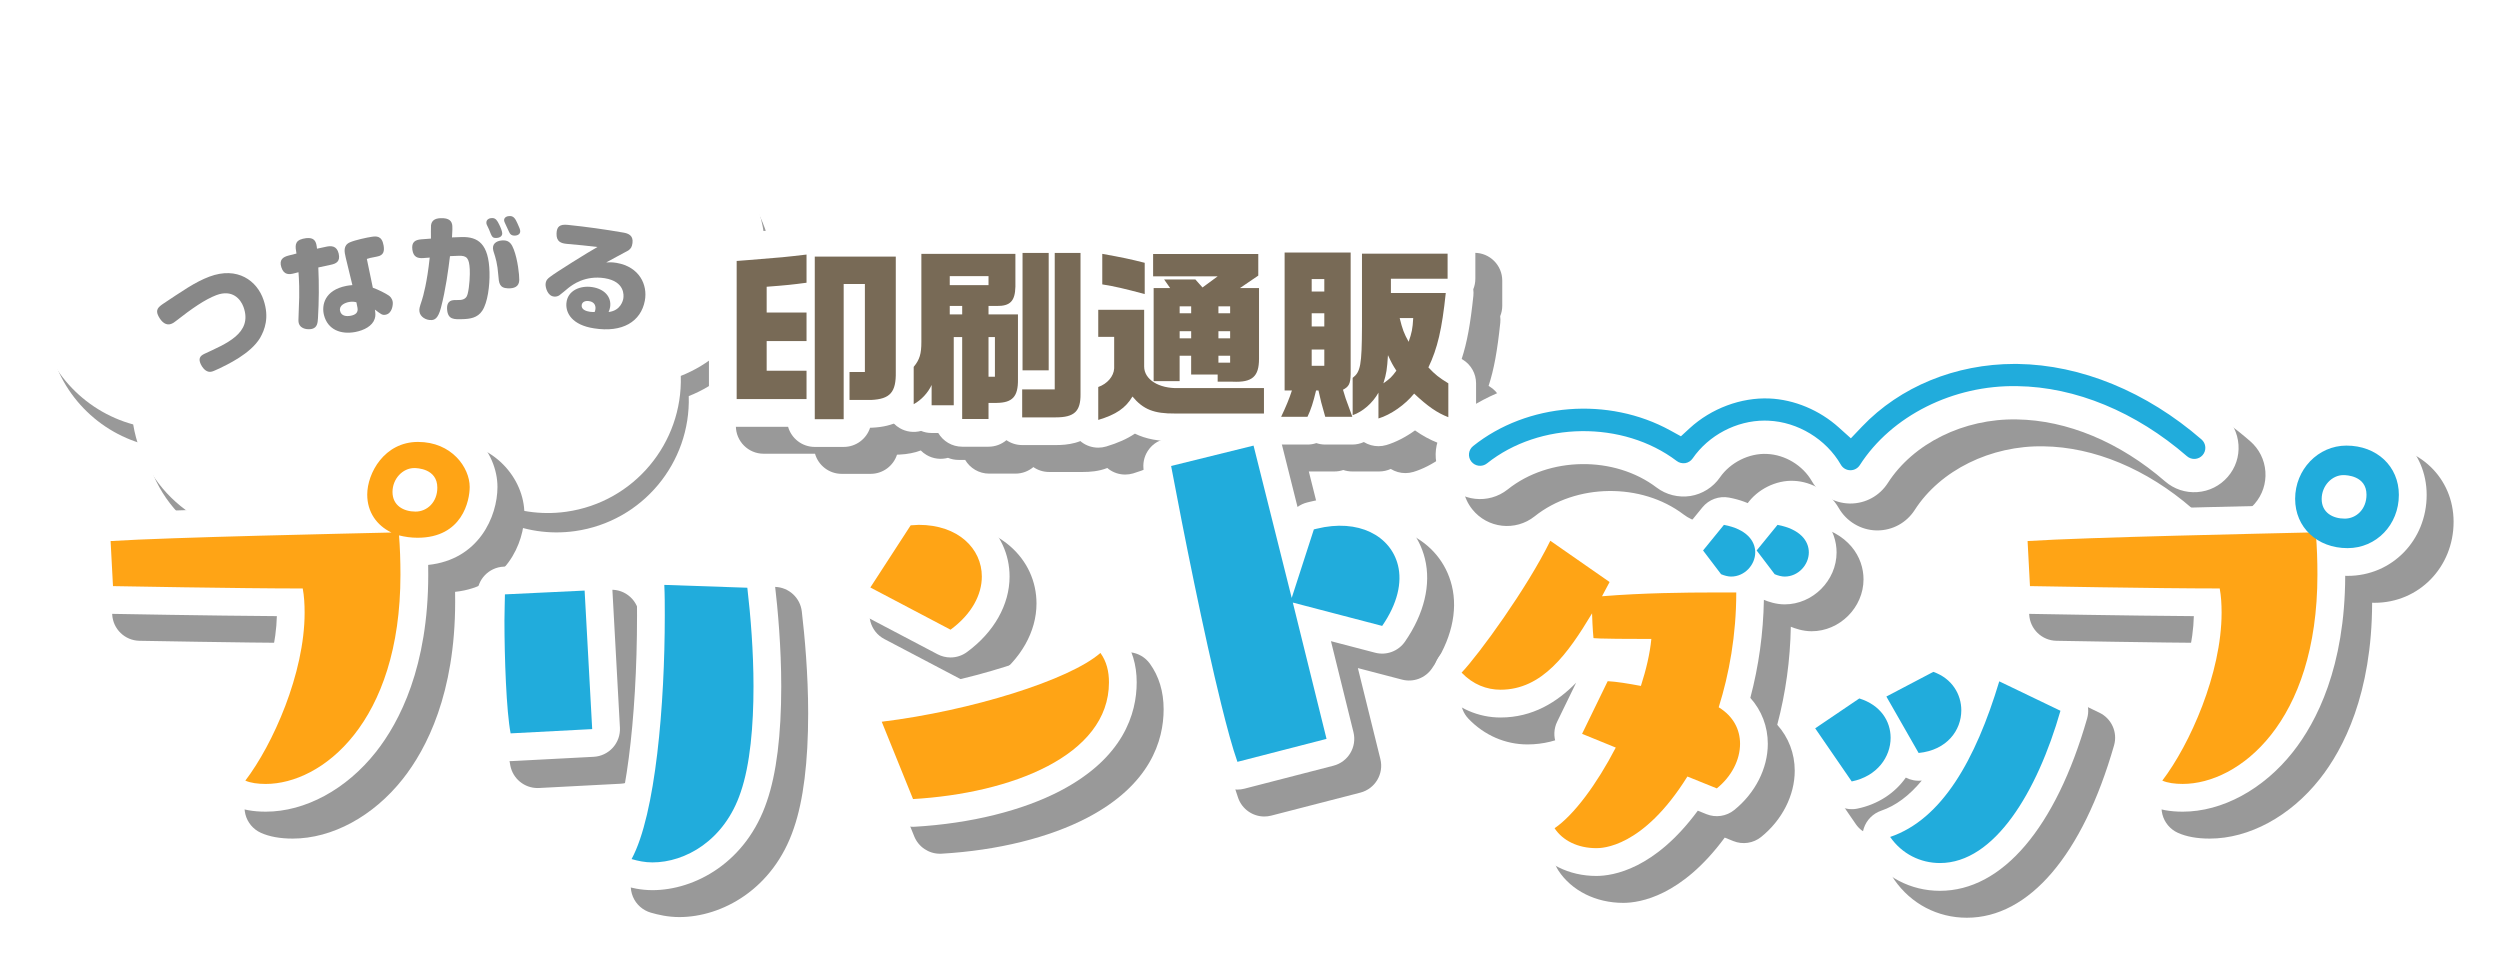 <?xml version="1.0" encoding="utf-8"?>
<!-- Generator: Adobe Illustrator 26.2.1, SVG Export Plug-In . SVG Version: 6.00 Build 0)  -->
<svg version="1.1" id="レイヤー_2" xmlns="http://www.w3.org/2000/svg" xmlns:xlink="http://www.w3.org/1999/xlink" x="0px"
	 y="0px" viewBox="0 0 1300 500" style="enable-background:new 0 0 1300 500;" xml:space="preserve">
<style type="text/css">
	.st0{filter:url(#AI_ぼかし_ガウス_7);}
	.st1{fill:#999999;}
	.st2{fill:#FFFFFF;}
	.st3{fill:#888888;}
	.st4{fill:#21ACDC;}
	.st5{fill:#FFA415;}
	.st6{fill:#786A56;}
</style>
<filter  id="AI_ぼかし_ガウス_7">
	<feGaussianBlur  stdDeviation="12"></feGaussianBlur>
</filter>
<g class="st0">
	<g>
		<g>
			<path class="st1" d="M75.08,231.06c6.08,36.75,40.37,62.14,77.46,56.91c8.5-1.2,16.38-3.97,23.48-7.87
				c13.31,8.41,29.53,12.35,46.33,9.98c15.29-2.16,28.64-9.23,38.81-19.34c11.46,5.17,24.45,7.32,37.82,5.44
				c35.11-4.95,60.25-35.57,59.17-70.21c28.97-11.39,47.5-41.43,42.96-73.6c-5.31-37.64-40.13-63.86-77.77-58.55
				c-5.59,0.79-10.89,2.3-15.91,4.3C295,51.33,266.15,34.62,235.4,38.96c-15.34,2.16-28.72,9.28-38.91,19.44
				c-12.59-6.94-27.42-10.08-42.76-7.92c-26.41,3.72-47.14,21.99-55.36,45.55c-4.87-0.37-9.84-0.26-14.87,0.45
				c-37.64,5.31-63.86,40.13-58.55,77.77C28.92,202.34,49.33,224.06,75.08,231.06z"/>
		</g>
	</g>
</g>
<g>
	<g>
		<g>
			<path class="st2" d="M69.26,220.71c6.12,36.97,40.61,62.51,77.91,57.25c8.55-1.21,16.47-3.99,23.62-7.92
				c13.38,8.46,29.7,12.43,46.61,10.04c15.38-2.17,28.81-9.29,39.04-19.45c11.53,5.2,24.59,7.37,38.05,5.47
				c35.31-4.98,60.6-35.78,59.52-70.63c29.14-11.45,47.78-41.68,43.21-74.04c-5.34-37.87-40.37-64.24-78.23-58.9
				c-5.62,0.79-10.95,2.31-16,4.33c-12.51-26.94-41.53-43.75-72.46-39.39c-15.43,2.18-28.89,9.33-39.14,19.55
				c-12.67-6.99-27.59-10.14-43.02-7.97c-26.56,3.75-47.42,22.12-55.69,45.82c-4.89-0.37-9.89-0.26-14.95,0.45
				c-37.87,5.34-64.24,40.37-58.9,78.23C22.83,191.82,43.36,213.66,69.26,220.71z"/>
		</g>
	</g>
</g>
<g>
	<path class="st3" d="M135.32,175.58c-4.95,8.47-17.65,14.23-21.17,15.98c-1.23,0.58-2.38,1.07-2.88,1.28
		c-1.34,0.58-2.21,0.63-3.09,0.38c-1.73-0.53-3.06-2.26-3.8-3.87c-1.25-2.73-0.53-4.22,1.9-5.35c10.93-5.16,25.35-10.57,20.33-24.41
		c-1.51-4.08-5.78-9.25-14.11-6.12c-5.94,2.25-12.82,7.04-20.85,13.33c-1.08,0.88-1.7,1.23-2.23,1.47
		c-2.99,1.39-5.42-0.78-7.03-3.87c-1.74-3.36-0.02-4.78,2.72-6.62c1.9-1.32,10.63-7.06,12.49-8.18c4.46-2.74,7.65-4.36,11.26-5.74
		c14.68-5.5,24.89,2.19,28.2,12.16C140.18,165.25,137.55,171.59,135.32,175.58z"/>
	<path class="st3" d="M169.68,128.28c2.42-0.51,5.45-0.62,6.43,3.58c0.97,4.2-1.39,5.26-4.11,5.83c-2.17,0.45-4.33,0.92-6.48,1.4
		c0.41,8.75,0.34,17.67-0.18,26.41c-0.14,2.16-0.27,4.8-3.06,5.51c-1.72,0.43-5.93,0.4-6.91-2.94c-0.23-0.79-0.25-1.47-0.04-6.05
		c0.57-10.83,0.13-17.47-0.12-20.46c-0.78,0.2-1.55,0.4-2.33,0.6c-2.27,0.59-5.26,1.04-6.59-3.19c-1.25-3.94,0.89-5.33,3.75-6.08
		c1.37-0.36,2.74-0.71,4.12-1.05c-0.64-3.73-1.17-6.61,3.34-7.69c4.95-1.16,6.38,0.54,6.96,2.77c0.14,0.51,0.36,1.85,0.38,2.4
		C166.46,128.96,168.07,128.62,169.68,128.28z M193.87,149.62c2.78,0.94,6.83,3.04,8.2,4c0.64,0.38,1.86,1.48,2.15,3.4
		c0.2,1.35-0.24,6.15-3.9,6.67c-1.56,0.23-2.19-0.28-5.37-2.71c0.29,1.98,0.44,3.16-0.12,4.85c-1.23,3.72-5.53,5.92-10,6.79
		c-7.52,1.43-14.4-1.1-16.36-8.78c-1.31-5.16,0.31-12.96,11.62-15.18c1.09-0.21,1.92-0.31,3.15-0.41
		c-1.12-4.74-2.26-9.47-3.44-14.19c-0.78-3.22-1.42-6.54,2.24-8.09c2.66-1.14,8.74-2.48,11.21-2.83c2.34-0.35,5.33-0.69,6.21,4.45
		c0.48,2.8,0.21,5.21-3.44,5.83c-3.63,0.71-4.05,0.79-5.26,1.22C191.83,139.62,192.86,144.62,193.87,149.62z M185.32,157.17
		c-1.1-0.23-2.08-0.46-3.83-0.13c-2.09,0.4-5.31,1.72-4.64,4.65c0.6,2.65,3.2,2.95,5.57,2.49c2.43-0.47,3.97-1.64,3.47-4.18
		C185.7,159.06,185.51,158.12,185.32,157.17z"/>
	<path class="st3" d="M239.96,123.27c8.63-0.26,14.21,3.49,14.58,18.24c0.19,7.03-0.97,15.87-3.77,20.07
		c-2.48,3.78-6.49,4.25-10.02,4.37c-4.66,0.15-7.87,0.34-8.26-5.07c-0.14-2,0.22-4.69,3.62-4.84c0.52-0.03,2.88,0,3.51-0.08
		c2.28-0.31,3.15-1.51,3.54-3.06c1.03-3.92,1.26-10.36,1.12-12.84c-0.32-5.89-1.51-7.19-5.78-7.05c-1.5,0.05-3.01,0.11-4.51,0.18
		c-0.9,7.37-2.22,17.3-4.7,26.86c-1.52,5.83-3.48,6.27-4.82,6.37c-2.88,0.22-6.05-1.68-6.36-4.43c-0.15-1.41-0.05-1.89,1.25-5.8
		c0.65-1.9,2.78-9.54,4.09-22.25c-1.05,0.08-2.1,0.16-3.14,0.24c-2.9,0.24-5.34-0.3-5.88-4.34c-0.52-3.86,1.3-5.12,4.65-5.39
		c1.67-0.14,3.34-0.27,5.02-0.38c0-1.13-0.08-6.22,0.03-6.93c0.35-2.45,1.96-3.52,4.76-3.68c4.98-0.27,6.13,1.78,6.32,3.95
		c0.05,0.53,0.1,2.54-0.17,6.04C236.67,123.38,238.32,123.32,239.96,123.27z M259.57,116.75c0.75,1.49,1.56,3.46,1.59,4.58
		c0.05,1.89-2.01,2.44-3.2,2.42c-1.95-0.02-2.14-0.5-3.69-4.47c-0.14-0.35-0.83-1.72-1.12-2.37c-0.15-0.35-0.23-0.7-0.24-1
		c-0.1-2.01,1.86-2.54,3.02-2.52C257.79,113.36,258.62,114.79,259.57,116.75z M267.17,129.72c2.08,5.46,2.89,13.24,2.85,15.84
		c-0.06,3.6-2.74,4.48-5.86,4.38c-4.59-0.13-4.73-3.01-5.02-6.62c-0.45-6.21-1.44-9.3-2.45-12.38c-0.13-0.35-0.34-1.25-0.36-1.84
		c-0.1-3.01,2.8-4.17,5.68-4.1C264.95,125.09,266.17,127.09,267.17,129.72z M269.09,116.2c0.92,2.05,1.43,3.14,1.43,4.03
		c0,2.07-2.27,2.33-3.09,2.3c-1.14-0.04-2.15-0.49-2.68-1.86c-0.46-1.08-1.26-2.76-2-4.31c-0.4-0.78-0.61-1.38-0.62-1.8
		c-0.05-1.6,1.61-2.27,3.1-2.22C267.17,112.39,268.04,113.85,269.09,116.2z"/>
	<path class="st3" d="M294.87,126.83c-3.16-0.28-5.64-1.15-5.47-5.47c0.14-3.54,1.67-4.85,5.87-4.42c9.62,0.99,19.26,2.33,28.9,4.01
		c2.39,0.41,5.26,1.37,4.72,5.42c-0.28,2.11-0.85,2.9-2.14,3.86c-0.63,0.39-11.24,6.01-11.53,6.24c1.34-0.09,3-0.18,5.49,0.25
		c11.79,2.06,16.16,11.38,14.6,19.66c-2.05,10.85-11.61,16.72-26.44,14.36c-11.29-1.72-14.75-7.84-14.35-13
		c0.54-6.84,7.4-9.34,13.31-8.47c6.39,0.93,10.22,5.04,9.44,10.36c-0.14,0.99-0.43,1.72-0.8,2.62c6.4-0.73,7.54-6.19,7.66-7.07
		c0.24-1.49,0.9-8.75-9.62-10.5c-10.29-1.63-16.89,3.45-18.93,5.04c-0.78,0.62-4.04,3.42-4.78,3.88c-0.75,0.46-1.6,0.72-2.71,0.62
		c-3.4-0.32-4.47-4.78-4.4-6.37c0.11-2.19,1.23-3.04,2.37-3.89c2.17-1.82,20.46-13.26,24.64-15.52
		C305.41,127.8,300.13,127.27,294.87,126.83z M309.62,160.77c0.45-3.63-2.8-4.12-3.39-4.2c-1.95-0.28-3.58,0.45-3.76,2.16
		c-0.24,2.34,2.5,3.13,4.37,3.41c1.16,0.17,1.88,0.1,2.42,0.07C309.37,161.81,309.54,161.42,309.62,160.77z"/>
</g>
<g class="st0">
	<path class="st1" d="M332.69,402.77c2.56-2.85,3.88-6.61,3.67-10.43l-3.94-72.03c-0.43-7.92-7.18-14.03-15.09-13.62l-41.44,1.97
		c-7.69,0.37-13.75,6.71-13.75,14.41c0,1.34-0.04,2.98-0.1,4.89c-0.07,2.56-0.15,5.46-0.15,8.68c0,16.09,0.73,47.13,3.47,61.42
		c1.31,6.83,7.28,11.72,14.17,11.72c0.25,0,0.51-0.01,0.76-0.02l42.43-2.22C326.53,407.34,330.12,405.62,332.69,402.77z"/>
	<path class="st1" d="M403.11,305.19l-43.17-1.48c-4.03-0.14-7.93,1.42-10.77,4.29c-2.83,2.87-4.33,6.79-4.14,10.82
		c0.23,4.84,0.23,9.94,0.23,15.35c0,54.46-6.24,102.55-15.52,119.66c-2.09,3.85-2.31,8.43-0.62,12.47c1.69,4.04,5.13,7.08,9.34,8.29
		c3.72,1.06,8.76,2.29,14.82,2.29c21.94,0,48.85-14.32,59.55-46.3c4.93-14.33,7.42-34.4,7.42-59.64c0-20.39-1.8-40.06-3.31-52.98
		C416.12,310.86,410.24,305.44,403.11,305.19z"/>
	<path class="st1" d="M501.55,354.22c2.11,1.11,4.42,1.66,6.72,1.66c3.01,0,6.01-0.94,8.53-2.79
		c14.09-10.33,22.18-24.65,22.18-39.26c0-11.54-4.86-22.12-13.69-29.79c-8.68-7.54-20.28-11.52-33.55-11.52
		c-1.22,0-2.3,0.09-3.17,0.17c-0.36,0.03-0.86,0.08-1.03,0.08c-4.89,0-9.44,2.47-12.1,6.58l-20.97,32.32
		c-2.21,3.4-2.88,7.58-1.86,11.5s3.65,7.24,7.24,9.12L501.55,354.22z"/>
	<path class="st1" d="M587.84,339.2c-4.04-0.46-8.08,0.81-11.14,3.49c-12.12,10.63-58.61,26.5-105.95,32.29
		c-4.46,0.55-8.4,3.13-10.68,7s-2.63,8.58-0.94,12.74l16.28,40.21c2.22,5.47,7.52,9.01,13.37,9.01c0.28,0,0.56-0.01,0.84-0.02
		c29.1-1.69,56.04-8.35,75.86-18.74c32.74-17.16,39.61-40.12,39.61-56.35c0-9.17-2.41-17.16-7.17-23.75
		C595.53,341.79,591.88,339.65,587.84,339.2z"/>
	<path class="st1" d="M732.74,277.64c-10.86-5.17-23.86-6.11-37.57-2.72l-1.43,0.35c-1.84,0.45-3.54,1.26-5.03,2.34l-8.13-32.45
		h13.31c1.6,0,3.15-0.26,4.61-0.76c1.46,0.49,3.01,0.76,4.61,0.76h14.08c2.1,0,4.14-0.46,6-1.31c2.3,1.42,4.93,2.16,7.6,2.16
		c1.38,0,2.77-0.2,4.13-0.6c4.92-1.47,10.12-4.17,14.88-7.61c3.57,2.53,7.34,4.66,11.63,6.37c-1.94,6.92-0.67,14.64,4.14,20.67
		c7.94,9.95,22.5,11.58,32.45,3.64c21.49-17.16,55.49-17.59,77.4-0.98c4.96,3.77,11.36,5.37,17.62,4.41
		c6.18-1,11.78-4.52,15.34-9.68c5.36-7.76,15.14-12.65,24.44-12.19c9.47,0.4,18.64,5.96,23.36,14.18
		c3.98,6.93,11.4,11.37,19.39,11.59c0.21,0.01,0.42,0.01,0.63,0.01c7.89,0,15.16-3.97,19.44-10.62
		c13.26-20.68,39.59-33.65,67.06-33.11c26.21,0.36,53.6,11.8,77.13,32.2c4.66,4.04,10.61,6.03,16.77,5.59
		c6.16-0.44,11.77-3.25,15.81-7.9c4.04-4.66,6.02-10.61,5.59-16.76c-0.44-6.15-3.25-11.76-7.9-15.8
		c-31.75-27.54-69.66-42.98-106.77-43.5c-33.27-0.42-64.85,11.28-87.93,32.35c-12-8.71-26.17-13.76-40.65-14.36
		c-17.46-0.75-35.05,5.06-49.13,16.03c-32.84-15.69-73.09-13.9-104.07,4.04v-10.65c0-5.01-2.6-9.66-6.87-12.29
		c-0.22-0.13-0.42-0.26-0.62-0.38c2.81-8.54,4.55-18.27,6.08-32.8c0.12-1.15,0.1-2.31-0.05-3.44c0.7-1.69,1.08-3.55,1.08-5.49V145.9
		c0-7.97-6.46-14.43-14.43-14.43h-44.51c-0.53,0-1.06,0.03-1.58,0.09c-1.36-0.43-2.81-0.66-4.32-0.66H682
		c-2.77,0-5.35,0.79-7.55,2.15c-1.87-0.88-3.94-1.39-6.14-1.39h-54.69c-3.35,0-6.43,1.14-8.88,3.06c-4.03-0.9-8.26-1.71-15-2.93
		c-2.6-0.47-5.25-0.2-7.67,0.71c-1.88-0.9-3.98-1.42-6.2-1.42h-13.41c-0.53,0-1.05,0.03-1.57,0.08c-0.52-0.06-1.04-0.08-1.57-0.08
		h-13.6c-1.27,0-2.51,0.17-3.69,0.48c-0.01,0-0.01,0-0.02,0h-48.89c-2.97,0-5.73,0.9-8.03,2.44c-1.64-0.65-3.42-1.01-5.28-1.01
		H438.8c-2.21-0.89-4.64-1.23-7.06-0.95l-1.33,0.16c-10.06,1.17-11.12,1.3-28.25,2.64l-6.18,0.47c-7.52,0.58-13.33,6.85-13.33,14.39
		v71.81c0,7.97,6.46,14.43,14.43,14.43h26.73c1.72,6.04,7.28,10.46,13.88,10.46h15.03c6.42,0,11.86-4.19,13.73-9.99h0.53
		c0.23,0,0.46-0.01,0.69-0.02c4.37-0.21,8.04-0.97,11.14-2.15c0.87,0.89,1.87,1.68,2.97,2.33c3.41,2.02,7.45,2.52,11.18,1.5
		c1.7,0.7,3.55,1.08,5.5,1.08h3.43c2.51,4.27,7.15,7.13,12.45,7.13h13.7c3.55,0,6.8-1.28,9.31-3.4c2.33,1.61,5.15,2.55,8.19,2.55
		h17.5c3.61,0,8.25-0.29,12.78-2.08c0.22,0.19,0.43,0.38,0.66,0.56c2.52,1.88,5.55,2.86,8.62,2.86c1.38,0,2.77-0.2,4.13-0.6
		c5.98-1.79,10.87-3.95,14.93-6.69c3.84,1.88,8.15,3.04,13.09,3.59c-6.09,2.63-9.72,9.17-8.46,15.9
		c3.41,18.16,15.38,80.8,26.24,124.71c3.54,14.3,6.34,24.24,8.82,31.27c2.08,5.88,7.62,9.63,13.6,9.63c1.19,0,2.41-0.15,3.61-0.46
		l46.34-11.96c7.66-1.98,12.3-9.76,10.4-17.44l-11.7-47.32l22.97,6c5.87,1.54,12.07-0.77,15.52-5.76
		c9.99-14.45,13.66-29.79,10.35-43.17C752.01,292.59,744.12,283.06,732.74,277.64z"/>
	<path class="st1" d="M1091.69,370.6l-31.82-15.29c-3.8-1.83-8.21-1.9-12.07-0.2c-3.01,1.33-5.45,3.63-6.96,6.49
		c-4.16-5.29-9.89-9.44-16.74-11.84c-3.78-1.32-7.93-1.02-11.48,0.84l-24.42,12.83c-0.38,0.2-0.75,0.41-1.1,0.64
		c-0.64-0.23-1.29-0.45-1.96-0.66c-4.19-1.3-8.75-0.63-12.38,1.83l-22.95,15.54c-3.18,2.16-5.37,5.49-6.09,9.27
		c-0.71,3.78,0.11,7.68,2.29,10.85l19,27.63c3.28,4.77,9.09,7.12,14.77,5.96c10.74-2.19,19.62-8.11,25.24-16.14
		c2.44,1.27,5.25,1.84,8.1,1.56c0.07-0.01,0.13-0.01,0.2-0.02c-6.51,7.87-13.54,13.1-21.07,15.66c-4.29,1.46-7.65,4.84-9.07,9.15
		c-1.42,4.3-0.73,9.02,1.85,12.75c8.72,12.56,22.48,19.77,37.75,19.77c32.31,0,60.21-32.67,76.53-89.64
		C1101.25,380.82,1098.03,373.64,1091.69,370.6z"/>
	<path class="st1" d="M272.68,267.23c0-18.21-15.8-37.86-41.32-37.86c-24.42,0-40.82,21.62-40.82,41.81c0,2.01,0.16,3.99,0.46,5.91
		c-37.47,0.87-96.96,2.35-120.41,3.86c-7.89,0.51-13.9,7.27-13.48,15.16l1.24,23.43c0.4,7.56,6.57,13.53,14.14,13.67
		c0.58,0.01,50.95,0.95,85.48,1.18c-0.62,26.06-14.46,59.22-27.85,76.77c-2.67,3.49-3.59,8.01-2.52,12.27
		c1.07,4.26,4.03,7.8,8.03,9.62c4.41,2,9.98,3.02,16.57,3.02c20.53,0,41.94-11.6,57.27-31.02c12.42-15.73,27.22-44.49,27.22-92.2
		c0-1.72-0.01-3.42-0.04-5.09C262.95,305.03,272.68,282.61,272.68,267.23z"/>
	<path class="st1" d="M942.02,328.25c14.64,0,27.01-12.37,27.01-27.01c0-11.23-7.37-24.61-28.05-28.49
		c-5.18-0.97-10.49,0.96-13.83,5.05c-3.78-2.23-8.41-3.99-14.04-5.05c-5.19-0.97-10.51,0.97-13.85,5.07l-10.85,13.32
		c-3.9,4.79-4.29,11.48-1.11,16.66c-8.65,0.15-16.78,0.4-24.35,0.78c-0.97-1.44-2.21-2.72-3.71-3.76l-30.83-21.46
		c-3.46-2.41-7.79-3.18-11.86-2.13c-4.08,1.06-7.49,3.84-9.34,7.62c-11.31,23.09-35.08,55.97-43.64,65
		c-5.3,5.59-5.28,14.37,0.06,19.93c8.25,8.59,19.13,13.32,30.64,13.32c16.69,0,29.45-7.98,39.32-18.09l-9.87,20.29
		c-1.74,3.58-1.93,7.71-0.51,11.43c1.41,3.72,4.3,6.69,7.97,8.21c0.02,0.01,0.85,0.35,2.32,0.96
		c-6.79,10.73-13.79,19.15-19.25,22.88c-6.49,4.43-8.24,13.24-3.94,19.82c6.92,10.58,19.55,16.89,33.78,16.89
		c8.79,0,30.35-3.54,52.77-33.94l4.49,1.81c4.85,1.96,10.38,1.13,14.45-2.15c10.94-8.82,17.46-21.68,17.46-34.42
		c0-9.03-3.22-17.34-9.09-23.91c4.4-16.6,6.75-33.7,7.05-50.98C933.34,326.78,937.49,328.25,942.02,328.25z"/>
	<path class="st1" d="M1234.14,231.28c-22.66,0-41.09,18.9-41.09,42.12c0,1.21,0.06,2.39,0.16,3.57
		c-36.89,0.85-101.18,2.4-125.79,3.98c-7.89,0.51-13.9,7.27-13.48,15.16l1.24,23.43c0.4,7.56,6.57,13.53,14.14,13.67
		c0.58,0.01,50.95,0.95,85.48,1.18c-0.62,26.06-14.46,59.22-27.85,76.77c-2.67,3.49-3.59,8.01-2.52,12.27
		c1.07,4.26,4.03,7.8,8.03,9.62c4.41,2,9.98,3.02,16.57,3.02c20.53,0,41.94-11.6,57.27-31.02c12.37-15.66,27.09-44.26,27.21-91.63
		c0.42,0.01,0.84,0.03,1.27,0.03c23.04,0,41.09-18.5,41.09-42.12C1275.85,248.5,1257.91,231.28,1234.14,231.28z"/>
</g>
<g>
	<path class="st2" d="M480.25,193.31v-59.89c0-7.97-6.46-14.43-14.43-14.43H424.8c-2.21-0.89-4.64-1.23-7.06-0.95l-1.33,0.16
		c-10.06,1.17-11.12,1.3-28.25,2.64l-6.18,0.47c-7.52,0.58-13.33,6.85-13.33,14.39v71.81c0,7.97,6.46,14.43,14.43,14.43h26.73
		c1.72,6.04,7.28,10.46,13.88,10.46h15.03c6.42,0,11.86-4.19,13.73-9.99h0.53c0.23,0,0.46-0.01,0.69-0.02
		C475.97,221.33,480.44,206.02,480.25,193.31z"/>
	<path class="st2" d="M576.3,204.86v-73.35c0-7.97-6.46-14.43-14.43-14.43h-13.41c-0.53,0-1.05,0.03-1.57,0.08
		c-0.52-0.06-1.04-0.08-1.57-0.08h-13.6c-1.27,0-2.51,0.17-3.69,0.48c-0.01,0-0.01,0-0.02,0h-48.89c-7.97,0-14.43,6.46-14.43,14.43
		v45.84c0,2.06-0.13,2.85-0.18,3.07c-0.06,0.09-0.2,0.31-0.51,0.68c-2.13,2.58-3.3,5.83-3.3,9.18v19.4c0,5.1,2.69,9.82,7.08,12.42
		c3.41,2.02,7.45,2.52,11.18,1.5c1.7,0.7,3.55,1.08,5.5,1.08h3.43c2.51,4.27,7.15,7.13,12.45,7.13h13.7c3.55,0,6.8-1.28,9.31-3.4
		c2.33,1.61,5.15,2.55,8.19,2.55h17.5c5.76,0,14.16-0.74,20.49-7.14C576.38,217.38,576.34,208.04,576.3,204.86z"/>
	<path class="st2" d="M668.66,192.95c0.47-2.77,0.47-5.09,0.47-6.36v-36.81c0-1.41-0.2-2.78-0.58-4.07c0.13-0.79,0.2-1.59,0.2-2.4
		v-11.22c0-7.97-6.46-14.43-14.43-14.43h-54.69c-3.35,0-6.43,1.14-8.88,3.06c-4.03-0.9-8.26-1.71-15-2.93
		c-4.21-0.76-8.53,0.39-11.81,3.13c-3.28,2.74-5.18,6.8-5.18,11.07v15.88c0,1.61,0.26,3.16,0.75,4.61c-1.79,2.4-2.85,5.38-2.85,8.61
		v14.08c0,5.75,3.36,10.71,8.23,13.03c-4.98,2.37-8.23,7.42-8.23,13.03v17.12c0,4.56,2.15,8.85,5.81,11.57
		c2.52,1.88,5.55,2.86,8.62,2.86c1.38,0,2.77-0.2,4.13-0.6c5.98-1.79,10.87-3.95,14.93-6.69c5.75,2.82,12.49,4.05,20.94,3.97h46.17
		c7.97,0,14.43-6.46,14.43-14.43V201.8C671.69,198.47,670.56,195.39,668.66,192.95z"/>
	<path class="st2" d="M1164.01,231.22c-0.44-6.15-3.25-11.76-7.9-15.8c-31.75-27.54-69.66-42.98-106.77-43.5
		c-33.27-0.42-64.85,11.28-87.93,32.35c-12-8.71-26.17-13.76-40.65-14.36c-17.46-0.75-35.05,5.06-49.13,16.03
		c-37.41-17.88-84.44-13.07-116.42,12.46c-9.94,7.95-11.58,22.5-3.64,32.45c7.94,9.95,22.5,11.58,32.45,3.64
		c21.49-17.16,55.49-17.59,77.4-0.98c4.96,3.77,11.36,5.37,17.62,4.41c6.18-1,11.78-4.52,15.34-9.68
		c5.36-7.76,15.14-12.65,24.44-12.19c9.47,0.4,18.64,5.96,23.36,14.18c3.98,6.93,11.4,11.37,19.39,11.59
		c0.21,0.01,0.42,0.01,0.63,0.01c7.89,0,15.16-3.97,19.44-10.62c13.26-20.68,39.59-33.65,67.06-33.11
		c26.21,0.36,53.6,11.8,77.13,32.2c4.66,4.04,10.61,6.03,16.77,5.59c6.16-0.44,11.77-3.25,15.81-7.9
		C1162.47,243.33,1164.45,237.38,1164.01,231.22z"/>
	<g>
		<path class="st2" d="M318.69,388.77c2.56-2.85,3.88-6.61,3.67-10.43l-3.94-72.03c-0.43-7.92-7.18-14.03-15.09-13.62l-41.44,1.97
			c-7.69,0.37-13.75,6.71-13.75,14.41c0,1.34-0.04,2.98-0.1,4.89c-0.07,2.56-0.15,5.46-0.15,8.68c0,16.09,0.73,47.13,3.47,61.42
			c1.31,6.83,7.28,11.72,14.17,11.72c0.25,0,0.51-0.01,0.76-0.02l42.43-2.22C312.53,393.34,316.12,391.62,318.69,388.77z"/>
		<path class="st2" d="M402.95,303.94c-0.83-7.09-6.71-12.5-13.84-12.75l-43.17-1.48c-4.03-0.14-7.93,1.42-10.77,4.29
			c-2.83,2.87-4.33,6.79-4.14,10.82c0.23,4.84,0.23,9.94,0.23,15.35c0,54.46-6.24,102.55-15.52,119.66
			c-2.09,3.85-2.31,8.43-0.62,12.47c1.69,4.04,5.13,7.08,9.34,8.29c3.72,1.06,8.76,2.29,14.82,2.29c21.94,0,48.85-14.32,59.55-46.3
			c4.93-14.33,7.42-34.4,7.42-59.64C406.25,336.54,404.46,316.86,402.95,303.94z"/>
	</g>
	<g>
		<path class="st2" d="M487.55,340.22c2.11,1.11,4.42,1.66,6.72,1.66c3.01,0,6.01-0.94,8.53-2.79
			c14.09-10.33,22.18-24.65,22.18-39.26c0-11.54-4.86-22.12-13.69-29.79c-8.68-7.54-20.28-11.52-33.55-11.52
			c-1.22,0-2.3,0.09-3.17,0.17c-0.36,0.03-0.86,0.08-1.03,0.08c-4.89,0-9.44,2.47-12.1,6.58l-20.97,32.32
			c-2.21,3.4-2.88,7.58-1.86,11.5s3.65,7.24,7.24,9.12L487.55,340.22z"/>
		<path class="st2" d="M583.91,331.08c-2.38-3.29-6.04-5.43-10.08-5.89c-4.04-0.46-8.08,0.81-11.14,3.49
			c-12.12,10.63-58.61,26.5-105.95,32.29c-4.46,0.55-8.4,3.13-10.68,7s-2.63,8.58-0.94,12.74l16.28,40.21
			c2.22,5.47,7.52,9.01,13.37,9.01c0.28,0,0.56-0.01,0.84-0.02c29.1-1.69,56.04-8.35,75.86-18.74
			c32.74-17.16,39.61-40.12,39.61-56.35C591.09,345.66,588.67,337.67,583.91,331.08z"/>
	</g>
	<path class="st2" d="M740.95,290.49c-2.94-11.89-10.83-21.43-22.21-26.84c-10.86-5.17-23.86-6.11-37.57-2.72l-1.43,0.35
		c-1.84,0.45-3.54,1.26-5.03,2.34l-8.87-35.41c-1.93-7.71-9.75-12.41-17.46-10.5l-42.87,10.6c-7.43,1.84-12.13,9.15-10.72,16.67
		c3.41,18.16,15.38,80.8,26.24,124.71c3.54,14.3,6.34,24.24,8.82,31.27c2.08,5.88,7.62,9.63,13.6,9.63c1.19,0,2.41-0.15,3.61-0.46
		l46.34-11.96c7.66-1.98,12.3-9.76,10.4-17.44l-11.7-47.32l22.97,6c5.87,1.54,12.07-0.77,15.52-5.76
		C740.58,319.21,744.26,303.87,740.95,290.49z"/>
	<path class="st2" d="M1077.69,356.6l-31.82-15.29c-3.8-1.83-8.21-1.9-12.07-0.2c-3.01,1.33-5.45,3.63-6.96,6.49
		c-4.16-5.29-9.89-9.44-16.74-11.84c-3.78-1.32-7.93-1.02-11.48,0.84l-24.42,12.83c-0.38,0.2-0.75,0.41-1.1,0.64
		c-0.64-0.23-1.29-0.45-1.96-0.66c-4.19-1.3-8.75-0.63-12.38,1.83l-22.95,15.54c-3.18,2.16-5.37,5.49-6.09,9.27
		c-0.71,3.78,0.11,7.68,2.29,10.85l19,27.63c3.28,4.77,9.09,7.12,14.77,5.96c10.74-2.19,19.62-8.11,25.24-16.14
		c2.44,1.27,5.25,1.84,8.1,1.56c0.07-0.01,0.13-0.01,0.2-0.02c-6.51,7.87-13.54,13.1-21.07,15.66c-4.29,1.46-7.65,4.84-9.07,9.15
		c-1.42,4.3-0.73,9.02,1.85,12.75c8.72,12.56,22.48,19.77,37.75,19.77c32.31,0,60.21-32.67,76.53-89.64
		C1087.25,366.82,1084.03,359.64,1077.69,356.6z"/>
	<path class="st2" d="M258.68,253.23c0-18.21-15.8-37.86-41.32-37.86c-24.42,0-40.82,21.62-40.82,41.81c0,2.01,0.16,3.99,0.46,5.91
		c-37.47,0.87-96.96,2.35-120.41,3.86c-7.89,0.51-13.9,7.27-13.48,15.16l1.24,23.43c0.4,7.56,6.57,13.53,14.14,13.67
		c0.58,0.01,50.95,0.95,85.48,1.18c-0.62,26.06-14.46,59.22-27.85,76.77c-2.67,3.49-3.59,8.01-2.52,12.27
		c1.07,4.26,4.03,7.8,8.03,9.62c4.41,2,9.98,3.02,16.57,3.02c20.53,0,41.94-11.6,57.27-31.02c12.42-15.73,27.22-44.49,27.22-92.2
		c0-1.72-0.01-3.42-0.04-5.09C248.95,291.03,258.68,268.61,258.68,253.23z"/>
	<path class="st2" d="M926.98,258.75c-5.18-0.97-10.49,0.96-13.83,5.05c-3.78-2.23-8.41-3.99-14.04-5.05
		c-5.19-0.97-10.51,0.97-13.85,5.07l-10.85,13.32c-3.9,4.79-4.29,11.48-1.11,16.66c-8.65,0.15-16.78,0.4-24.35,0.78
		c-0.97-1.44-2.21-2.72-3.71-3.76l-30.83-21.46c-3.46-2.41-7.79-3.18-11.86-2.13c-4.08,1.06-7.49,3.84-9.34,7.62
		c-11.31,23.09-35.08,55.97-43.64,65c-5.3,5.59-5.28,14.37,0.06,19.93c8.25,8.59,19.13,13.32,30.64,13.32
		c16.69,0,29.45-7.98,39.32-18.09l-9.87,20.29c-1.74,3.58-1.93,7.71-0.51,11.43c1.41,3.72,4.3,6.69,7.97,8.21
		c0.02,0.01,0.85,0.35,2.32,0.96c-6.79,10.73-13.79,19.15-19.25,22.88c-6.49,4.43-8.24,13.24-3.94,19.82
		c6.92,10.58,19.55,16.89,33.78,16.89c8.79,0,30.35-3.54,52.77-33.94l4.49,1.81c4.85,1.96,10.38,1.13,14.45-2.15
		c10.94-8.82,17.46-21.68,17.46-34.42c0-9.03-3.22-17.34-9.09-23.91c4.4-16.6,6.75-33.7,7.05-50.98c2.11,0.9,6.26,2.37,10.79,2.37
		c14.64,0,27.01-12.37,27.01-27.01C955.03,276.01,947.66,262.63,926.98,258.75z"/>
	<path class="st2" d="M760.69,187.04c-0.22-0.13-0.42-0.26-0.62-0.38c2.81-8.54,4.55-18.27,6.08-32.8c0.12-1.15,0.1-2.31-0.05-3.44
		c0.7-1.69,1.08-3.55,1.08-5.49V131.9c0-7.97-6.46-14.43-14.43-14.43h-44.51c-0.53,0-1.06,0.03-1.58,0.09
		c-1.36-0.43-2.81-0.66-4.32-0.66H668c-7.97,0-14.43,6.46-14.43,14.43v71.71c0,1.7,0.29,3.33,0.83,4.85
		c-0.38,0.84-0.79,1.71-1.22,2.6c-2.15,4.47-1.85,9.73,0.79,13.93s7.25,6.75,12.22,6.75h13.7c1.6,0,3.15-0.26,4.61-0.76
		c1.46,0.49,3.01,0.76,4.61,0.76h14.08c2.1,0,4.14-0.46,6-1.31c2.3,1.42,4.93,2.16,7.6,2.16c1.38,0,2.77-0.2,4.13-0.6
		c4.92-1.47,10.12-4.17,14.88-7.61c3.71,2.63,7.62,4.83,12.11,6.57c4.44,1.72,9.44,1.14,13.37-1.55c3.93-2.69,6.27-7.14,6.27-11.9
		v-17.59C767.56,194.32,764.96,189.67,760.69,187.04z"/>
	<path class="st2" d="M1220.14,217.28c-22.66,0-41.09,18.9-41.09,42.12c0,1.21,0.06,2.39,0.16,3.57
		c-36.89,0.85-101.18,2.4-125.79,3.98c-7.89,0.51-13.9,7.27-13.48,15.16l1.24,23.43c0.4,7.56,6.57,13.53,14.14,13.67
		c0.58,0.01,50.95,0.95,85.48,1.18c-0.62,26.06-14.46,59.22-27.85,76.77c-2.67,3.49-3.59,8.01-2.52,12.27
		c1.07,4.26,4.03,7.8,8.03,9.62c4.41,2,9.98,3.02,16.57,3.02c20.53,0,41.94-11.6,57.27-31.02c12.37-15.66,27.09-44.26,27.21-91.63
		c0.42,0.01,0.84,0.03,1.27,0.03c23.04,0,41.09-18.5,41.09-42.12C1261.85,234.5,1243.91,217.28,1220.14,217.28z"/>
	<g>
		<path class="st4" d="M265.52,381.35c-2.22-11.59-3.21-39.22-3.21-58.71c0-5.43,0.25-10.11,0.25-13.57l41.44-1.97l3.94,72.03
			L265.52,381.35z M388.61,305.62c1.73,14.8,3.21,33.3,3.21,51.31c0,20.47-1.73,40.7-6.66,55.01
			c-8.39,25.16-28.86,36.51-45.89,36.51c-3.94,0-7.4-0.74-10.85-1.73c12.58-23.19,17.27-80.91,17.27-126.54
			c0-5.43,0-10.85-0.25-16.03L388.61,305.62z"/>
		<path class="st5" d="M452.58,305.49l20.97-32.32c1.48,0,2.96-0.25,4.19-0.25c20.47,0,32.81,12.33,32.81,26.89
			c0,9.37-5.18,19.49-16.28,27.63L452.58,305.49z M458.5,375.3c46.38-5.67,97.68-21.71,113.72-35.77c3.21,4.44,4.44,9.62,4.44,15.3
			c0,38.24-51.06,57.72-101.88,60.68L458.5,375.3z"/>
		<path class="st4" d="M643.46,396.16c-2.56-7.25-5.4-17.72-8.42-29.94c-9.06-36.64-19.63-89.67-26.06-123.91l42.87-10.6
			l19.84,79.21l11.52-35.63l1.43-0.35c21.79-5.39,38.52,3.69,42.31,19.02c2.19,8.86-0.17,19.86-8.22,31.51l-46.46-12.14l17.53,70.88
			L643.46,396.16z"/>
		<path class="st4" d="M943.9,378.73l22.94-15.54c11.1,3.45,16.28,11.84,16.28,20.47c0,9.87-6.91,19.98-20.23,22.69L943.9,378.73z
			 M980.91,362.2l24.42-12.83c9.87,3.45,14.55,11.84,14.55,19.98c0,10.36-7.4,20.72-22.2,22.2L980.91,362.2z M1071.44,369.6
			c-12.09,42.18-34.29,79.18-62.66,79.18c-10.11,0-19.74-4.69-25.9-13.57c26.89-9.13,44.4-39.96,56.74-80.91L1071.44,369.6z"/>
		<path class="st5" d="M57.51,281.35c30.59-1.97,126.05-3.95,146.03-4.44c-7.65-3.7-12.58-10.61-12.58-19.73
			c0-11.1,8.88-27.38,26.39-27.38c17.52,0,26.89,13.32,26.89,23.43c0,6.91-3.7,26.4-27.13,26.4c-3.45,0-6.66-0.49-9.62-1.23
			c0.49,6.17,0.74,13.07,0.74,20.47c0,76.96-40.95,108.78-70.06,108.78c-3.95,0-7.89-0.49-10.6-1.73
			c14.31-18.75,30.83-55.75,30.83-87.33c0-4.44-0.25-8.63-0.98-12.58c-33.06,0-98.67-1.23-98.67-1.23L57.51,281.35z M227.41,253.6
			c0-9.99-10.66-10.21-11.99-10.21c-5.99,0-11.32,5.55-11.32,12.43c0,7.1,5.77,10.21,11.99,10.21
			C222.08,266.03,227.41,261.15,227.41,253.6z"/>
		<path class="st5" d="M877.45,403.79c-23.19,37.25-44.65,37.25-47.36,37.25c-9.62,0-17.51-3.95-21.71-10.36
			c10.11-6.91,21.96-22.94,31.82-41.94c-10.36-4.19-17.52-7.15-17.52-7.15l13.32-27.38c4.69,0.25,10.61,1.23,17.27,2.47
			c2.71-8.39,4.69-16.77,5.43-24.42c-31.08,0-30.09-0.49-30.09-0.49s-0.49-4.69-0.74-12.83c-12.58,20.97-25.9,39.71-47.61,39.71
			c-7.15,0-14.31-2.71-20.23-8.88c9.13-9.62,34.04-43.91,46.13-68.58l30.83,21.46l-3.94,7.4c20.97-1.73,43.91-1.97,57.72-1.97h12.09
			c0,22.2-3.7,42.43-9.13,59.7c7.65,4.69,11.1,11.59,11.1,18.99c0,8.39-4.44,17.02-12.09,23.19L877.45,403.79z"/>
		<path class="st5" d="M1204.32,278.39c0.49,6.17,0.74,13.07,0.74,20.47c0,76.96-40.95,108.78-70.06,108.78
			c-3.95,0-7.89-0.49-10.6-1.73c14.31-18.75,30.83-55.75,30.83-87.33c0-4.44-0.25-8.63-0.98-12.58c-33.06,0-98.67-1.23-98.67-1.23
			l-1.24-23.43c30.59-1.97,126.05-3.95,146.03-4.44"/>
		<path class="st4" d="M1220.13,231.71c-14.7,0-26.66,12.42-26.66,27.69c0,14.85,11.47,25.63,27.28,25.63
			c14.95,0,26.66-12.16,26.66-27.69C1247.42,242.49,1235.94,231.71,1220.13,231.71z M1219.26,269.69c-6.22,0-11.99-3.11-11.99-10.21
			c0-6.88,5.33-12.43,11.32-12.43c1.33,0,11.99,0.22,11.99,10.21C1230.58,264.81,1225.25,269.69,1219.26,269.69z"/>
		<path class="st4" d="M885.59,286.25l10.85-13.32c11.84,2.22,16.28,8.39,16.28,14.31c0,6.41-5.43,12.58-12.58,12.58
			c-1.48,0-3.45-0.49-5.18-1.23L885.59,286.25z"/>
		<path class="st4" d="M913.46,286.25l10.85-13.32c11.84,2.22,16.28,8.39,16.28,14.31c0,6.41-5.43,12.58-12.58,12.58
			c-1.48,0-3.46-0.49-5.18-1.23L913.46,286.25z"/>
	</g>
	<g>
		<path class="st6" d="M383.07,135.7l6.18-0.48c18.17-1.43,18.74-1.52,30.15-2.85v14.65c-7.13,0.95-10.56,1.33-20.73,2.09v13.41
			h20.73v14.84h-20.73v15.41h20.73v14.74h-36.33V135.7z M423.68,133.42h42.13v60.01c0.19,10.56-2.95,14.08-12.84,14.55h-11.22
			v-14.55h7.99v-45.75h-11.03v70.29h-15.03V133.42z"/>
		<path class="st6" d="M528.01,131.99v17.12c-0.19,7.51-2.76,10.08-9.7,9.99h-4.28v4.38h15.31v33.95
			c0.1,8.75-2.85,11.98-11.03,12.08h-4.28v8.37h-13.7v-42.61h-4.38v35.48h-11.51v-10.56c-1.9,4.09-5.33,7.8-9.32,9.99v-19.4
			c3.14-3.8,3.99-6.85,3.99-12.93v-45.84H528.01z M514.03,148.26v-4.66h-20.16v4.66H514.03z M500.34,163.47v-4.38h-6.47v4.38H500.34
			z M517.36,195.91v-20.64h-3.33v20.64H517.36z M548.46,202.47v-70.95h13.41v73.43c0.09,8.94-3.23,12.08-12.84,12.08h-17.5v-14.55
			H548.46z M545.32,131.52v61.06h-13.6v-61.06H545.32z"/>
		<path class="st6" d="M571.09,161.1h23.87v29.49c0,6.75,7.61,11.51,17.88,11.22h44.42v13.22h-46.22
			c-10.94,0.1-16.55-2.09-22.16-8.84c-3.52,5.99-8.56,9.42-17.79,12.17v-17.12c4.66-1.62,8.08-5.52,8.28-9.7v-16.36h-8.28V161.1z
			 M595.25,152.92c-11.03-2.95-15.12-3.9-22.07-5.04v-15.88c10.56,1.9,14.65,2.76,22.07,4.66V152.92z M608.47,149.78l-3.14-4.47
			h16.26l3.71,4.18l7.89-5.8h-33.57v-11.6h54.69v11.22l-9.51,6.47h9.89v36.81c0,9.23-3.52,12.36-13.7,11.89h-7.8v-3.71h-13.79v-9.8
			h-5.99v13.22h-13.51v-48.41H608.47z M619.41,162.9v-3.61h-5.99v3.61H619.41z M619.41,175.93v-3.71h-5.99v3.71H619.41z
			 M639.67,162.9v-3.61h-6.09v3.61H639.67z M639.67,175.93v-3.71h-6.09v3.71H639.67z M639.67,188.58v-3.61h-6.09v3.61H639.67z"/>
		<path class="st6" d="M668,203.04v-71.71h34.34v63.15c-0.1,5.04-0.86,6.56-3.99,8.18c1.14,3.9,1.24,4.28,3.9,11.41l0.95,2.66
			h-14.08c-2.19-7.61-2.19-7.8-3.52-13.7h-1.24c-1.52,6.37-2.66,9.89-4.47,13.7h-13.7c2.38-4.95,4.28-9.51,5.61-13.7H668z
			 M688.64,151.58v-6.47h-6.56v6.47H688.64z M688.64,169.75v-6.85h-6.56v6.85H688.64z M688.64,190.2v-8.46h-6.56v8.46H688.64z
			 M752.75,131.9v13.03h-29.48v7.42h28.53c-2,19.02-4.28,28.72-9.04,38.71c3.61,3.8,5.42,5.23,10.37,8.28v17.6
			c-5.9-2.28-10.65-5.61-17.79-12.27c-4.66,5.8-12.17,11.03-18.55,12.94v-13.41c-3.04,5.42-8.18,9.89-13.41,11.7v-19.4
			c4.09-3.14,4.76-6.56,4.85-26.73V131.9H752.75z M726.12,192.77c-2-3.14-2.38-3.81-4.38-8.08c-0.48,7.32-0.76,9.51-2.38,14.65
			C723.07,196.67,723.55,196.19,726.12,192.77z M727.83,165.38c1.43,5.8,2.19,7.89,4.66,12.36c1.62-4.66,2.09-6.75,2.38-12.36
			H727.83z"/>
	</g>
	<path class="st4" d="M956.17,222.28c-10.04-9.04-23.21-14.53-36.13-15.07c-14.69-0.61-30.16,5.16-41.38,15.45l-4.58,4.21l-5.45-3
		c-32.21-17.76-74.41-14.44-102.6,8.07c-2.49,1.99-2.9,5.63-0.91,8.11c1.99,2.49,5.63,2.9,8.12,0.91
		c27.39-21.87,70.73-22.42,98.67-1.24c1.24,0.95,2.86,1.34,4.45,1.1c1.5-0.24,2.91-1.13,3.8-2.42
		c8.36-12.12,22.85-19.69,37.38-19.69c0.7,0,1.41,0.02,2.11,0.05c15.19,0.64,29.97,9.61,37.58,22.86c1.01,1.77,2.83,2.85,4.86,2.9
		l0.14,0l0,0c1.98,0,3.79-0.99,4.87-2.66c16.44-25.63,48.6-41.75,81.93-41.07c30.23,0.42,61.57,13.36,88.19,36.44
		c1.16,1.01,2.65,1.5,4.19,1.4c1.54-0.11,2.94-0.81,3.95-1.97c1.01-1.17,1.51-2.66,1.4-4.19c-0.11-1.54-0.81-2.94-1.97-3.95
		c-28.67-24.86-62.64-38.81-95.65-39.27c-0.51-0.01-1.03-0.01-1.54-0.01c-30.72,0-59.57,11.83-79.35,32.59l-5.8,6.09L956.17,222.28"
		/>
</g>
</svg>
